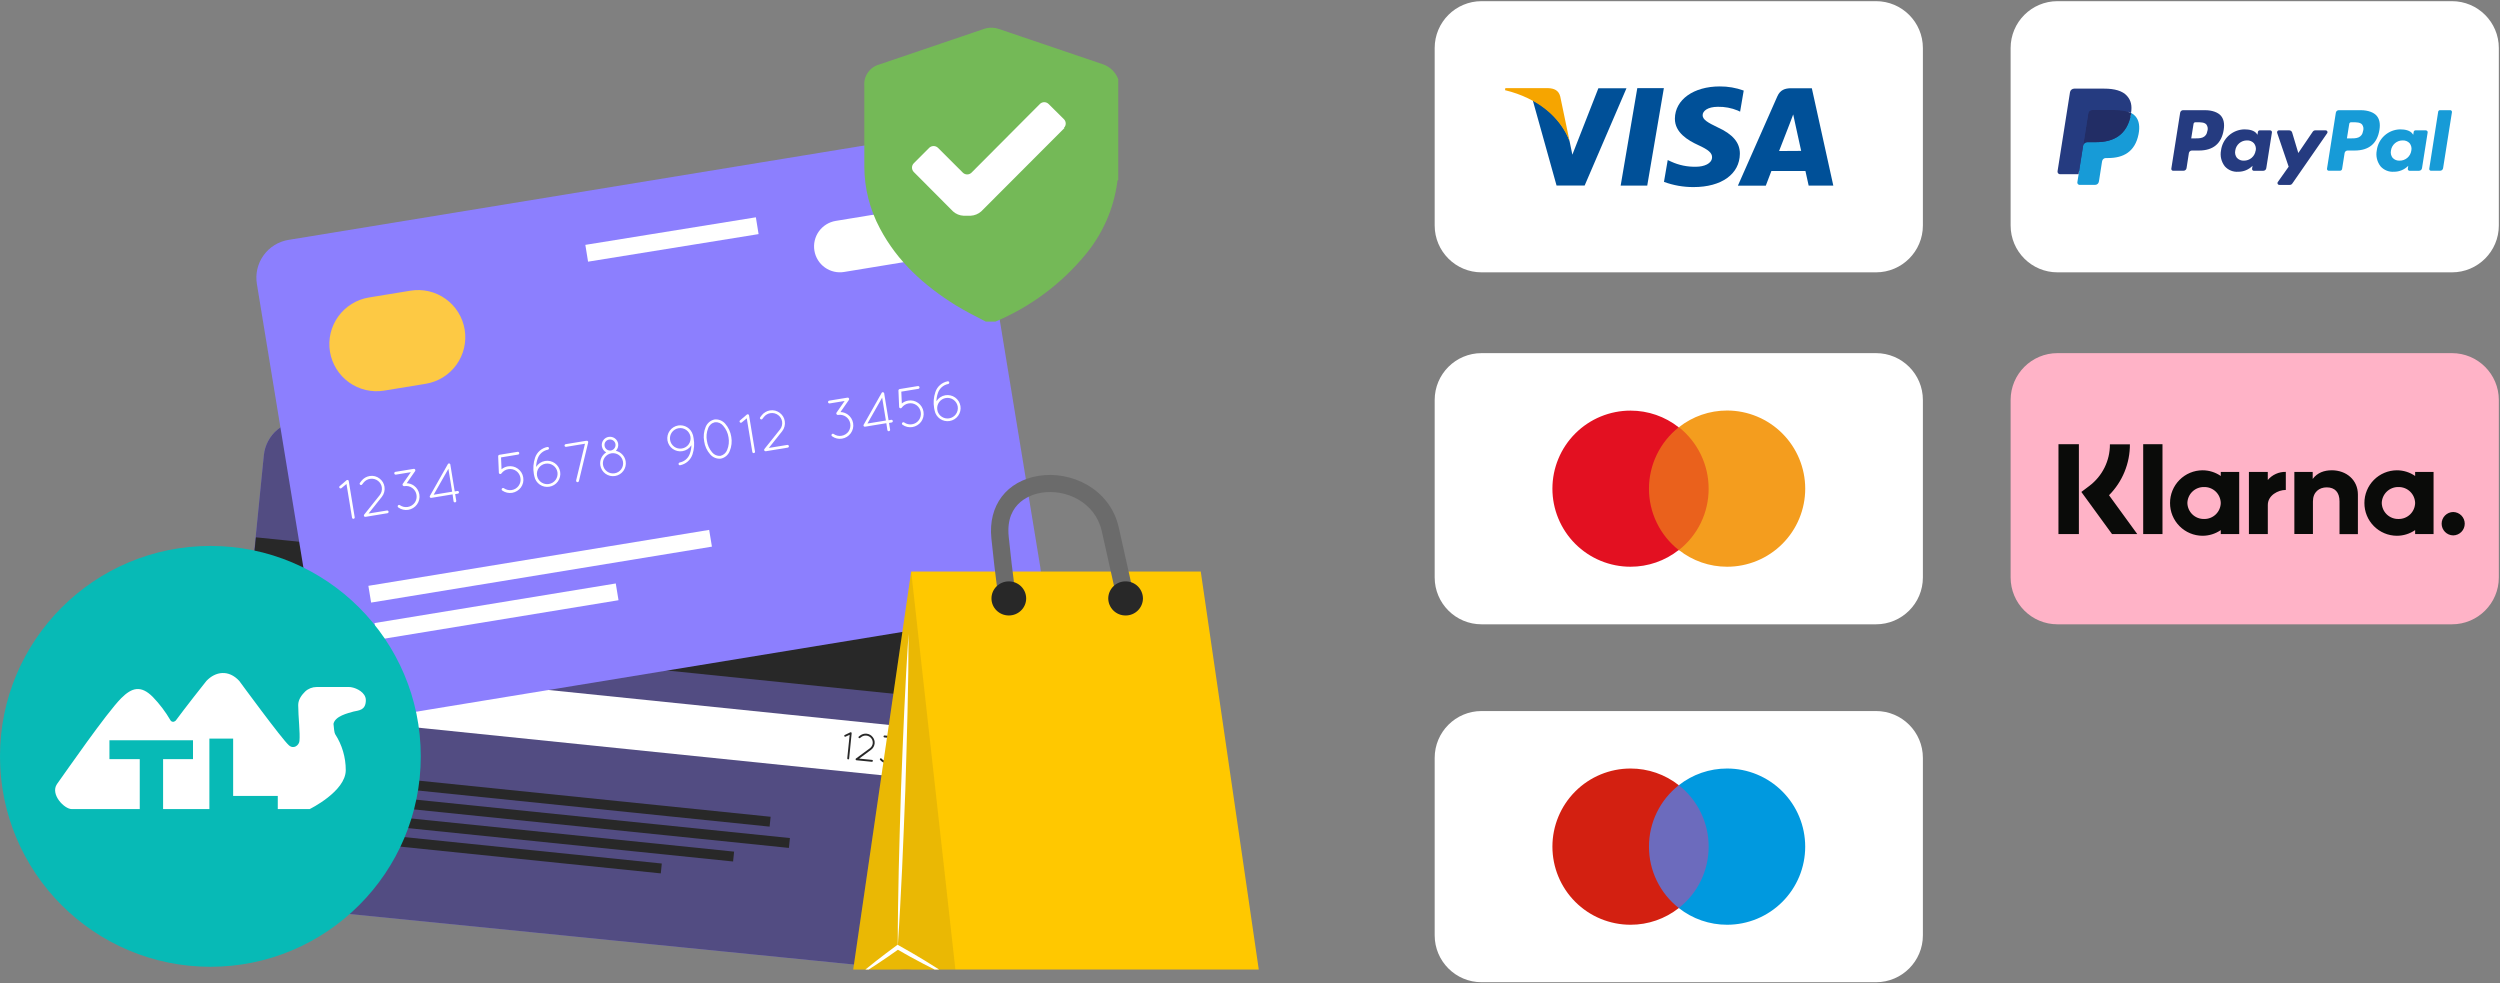 <svg width="361" height="142" viewBox="0 0 361 142" fill="none" xmlns="http://www.w3.org/2000/svg">
<rect x="0" y="0" width="361" height="142" fill="#808080" stroke="none"/>
<g clip-path="url(#clip0_3972_5121)">
<path d="M142.591 76.202L136.743 134.647C136.585 136.215 135.812 137.657 134.593 138.655C133.374 139.653 131.808 140.127 130.24 139.972L37.566 130.693C35.998 130.533 34.559 129.759 33.562 128.538C32.565 127.318 32.093 125.752 32.25 124.184L38.099 65.739C38.171 65.016 38.384 64.315 38.728 63.675C39.071 63.035 39.537 62.469 40.099 62.009C40.661 61.549 41.308 61.204 42.004 60.995C42.699 60.785 43.429 60.714 44.151 60.787L137.64 70.146C139.099 70.293 140.44 71.013 141.369 72.149C142.297 73.285 142.737 74.743 142.591 76.202Z" fill="#8C7FFE"/>
<path opacity="0.58" d="M142.591 76.202L136.743 134.647C136.585 136.215 135.812 137.657 134.593 138.655C133.374 139.653 131.808 140.127 130.24 139.972L37.566 130.693C35.998 130.533 34.559 129.759 33.562 128.538C32.565 127.318 32.093 125.752 32.25 124.184L38.099 65.739C38.171 65.016 38.384 64.315 38.728 63.675C39.071 63.035 39.537 62.469 40.099 62.009C40.661 61.549 41.308 61.204 42.004 60.995C42.699 60.785 43.429 60.714 44.151 60.787L137.64 70.146C139.099 70.293 140.44 71.013 141.369 72.149C142.297 73.285 142.737 74.743 142.591 76.202Z" fill="#282828"/>
<path d="M141.439 88.315L36.955 77.589L35.621 90.59L140.105 101.316L141.439 88.315Z" fill="#282828"/>
<path d="M132.764 105.132L42.068 95.822L41.32 103.117L132.015 112.428L132.764 105.132Z" fill="white"/>
<path d="M122.692 106.102L122.102 106.374C122.081 106.385 122.057 106.391 122.033 106.389C122.008 106.387 121.985 106.379 121.966 106.365C121.946 106.351 121.931 106.331 121.921 106.309C121.913 106.293 121.908 106.276 121.907 106.258C121.905 106.24 121.908 106.222 121.914 106.205C121.921 106.188 121.931 106.172 121.944 106.16C121.956 106.147 121.972 106.137 121.988 106.131L122.795 105.743C122.829 105.73 122.866 105.73 122.899 105.743C122.932 105.756 122.96 105.781 122.976 105.813C122.988 105.846 122.988 105.882 122.976 105.916L122.614 109.536C122.613 109.554 122.607 109.572 122.599 109.588C122.591 109.604 122.579 109.618 122.565 109.629C122.551 109.64 122.535 109.649 122.518 109.654C122.5 109.659 122.482 109.66 122.464 109.658C122.429 109.654 122.396 109.637 122.373 109.609C122.351 109.581 122.34 109.546 122.343 109.511L122.692 106.102Z" fill="#282828"/>
<path d="M123.599 109.529L125.608 108.052C125.723 107.967 125.819 107.859 125.89 107.735C125.961 107.61 126.006 107.473 126.021 107.331C126.047 107.08 125.976 106.829 125.825 106.627C125.741 106.513 125.634 106.417 125.51 106.347C125.387 106.277 125.25 106.234 125.109 106.221C124.856 106.194 124.602 106.261 124.395 106.41L124.186 106.565C124.172 106.577 124.156 106.585 124.138 106.59C124.121 106.596 124.103 106.597 124.085 106.595C124.067 106.593 124.05 106.587 124.034 106.578C124.019 106.569 124.005 106.556 123.994 106.542C123.983 106.528 123.974 106.512 123.97 106.494C123.965 106.477 123.963 106.458 123.966 106.44C123.968 106.423 123.974 106.405 123.984 106.39C123.993 106.374 124.006 106.361 124.02 106.35L124.23 106.188C124.493 105.999 124.815 105.913 125.137 105.944C125.316 105.961 125.489 106.016 125.645 106.105C125.8 106.194 125.935 106.316 126.04 106.462C126.237 106.716 126.33 107.036 126.298 107.356C126.28 107.536 126.225 107.711 126.136 107.868C126.047 108.026 125.926 108.163 125.781 108.272L124.062 109.542L125.926 109.728C125.962 109.732 125.996 109.751 126.019 109.78C126.041 109.809 126.052 109.846 126.047 109.883C126.043 109.918 126.026 109.951 125.998 109.974C125.971 109.996 125.936 110.007 125.9 110.004L123.702 109.785H123.679C123.66 109.783 123.641 109.778 123.624 109.769C123.607 109.76 123.593 109.748 123.581 109.733C123.557 109.703 123.546 109.665 123.549 109.627C123.553 109.589 123.57 109.554 123.599 109.529Z" fill="#282828"/>
<path d="M129.657 106.648L128.533 107.592C128.783 107.67 129.005 107.819 129.171 108.021C129.283 108.158 129.367 108.315 129.417 108.484C129.468 108.653 129.484 108.831 129.466 109.006C129.449 109.183 129.397 109.354 129.313 109.51C129.229 109.666 129.115 109.803 128.977 109.914C128.839 110.027 128.68 110.112 128.51 110.164C128.339 110.215 128.159 110.232 127.982 110.214C127.807 110.196 127.637 110.144 127.483 110.06C127.328 109.976 127.192 109.862 127.082 109.725C127.07 109.711 127.061 109.695 127.055 109.678C127.05 109.66 127.048 109.641 127.049 109.623C127.051 109.605 127.056 109.587 127.065 109.571C127.074 109.555 127.086 109.54 127.1 109.529C127.114 109.517 127.131 109.507 127.149 109.502C127.166 109.496 127.185 109.494 127.204 109.496C127.222 109.497 127.24 109.503 127.257 109.512C127.273 109.52 127.288 109.532 127.299 109.547C127.478 109.762 127.734 109.899 128.013 109.927C128.292 109.954 128.57 109.872 128.789 109.697C128.898 109.609 128.989 109.501 129.055 109.377C129.121 109.253 129.162 109.118 129.174 108.978C129.189 108.839 129.176 108.699 129.135 108.566C129.095 108.433 129.028 108.309 128.939 108.202C128.852 108.093 128.744 108.003 128.621 107.937C128.498 107.87 128.364 107.83 128.225 107.817C128.203 107.814 128.183 107.806 128.165 107.795C128.146 107.783 128.131 107.768 128.119 107.75C128.107 107.735 128.098 107.718 128.092 107.7C128.087 107.681 128.085 107.662 128.087 107.643C128.089 107.624 128.094 107.606 128.103 107.589C128.112 107.572 128.125 107.557 128.14 107.545L129.22 106.635L127.71 106.485C127.692 106.483 127.674 106.478 127.657 106.469C127.641 106.461 127.626 106.449 127.614 106.434C127.602 106.42 127.594 106.403 127.588 106.385C127.583 106.367 127.582 106.348 127.584 106.33C127.585 106.311 127.591 106.293 127.599 106.277C127.608 106.26 127.62 106.245 127.634 106.234C127.649 106.222 127.666 106.213 127.684 106.208C127.701 106.203 127.72 106.201 127.739 106.203L129.58 106.387C129.599 106.388 129.617 106.393 129.634 106.402C129.651 106.41 129.665 106.422 129.677 106.437C129.69 106.451 129.699 106.468 129.704 106.486C129.709 106.504 129.711 106.523 129.709 106.542C129.708 106.564 129.698 106.585 129.683 106.601C129.679 106.619 129.67 106.635 129.657 106.648Z" fill="#282828"/>
<path d="M111.277 117.941L40.543 110.68L40.397 112.105L111.131 119.366L111.277 117.941Z" fill="#282828"/>
<path d="M114.065 121.015L40.262 113.438L40.115 114.864L113.918 122.44L114.065 121.015Z" fill="#282828"/>
<path d="M106.005 122.976L39.975 116.197L39.828 117.622L105.859 124.401L106.005 122.976Z" fill="#282828"/>
<path d="M95.564 124.693L39.693 118.958L39.547 120.383L95.418 126.118L95.564 124.693Z" fill="#282828"/>
<path d="M140.724 23.993L150.228 81.954C150.483 83.509 150.11 85.101 149.192 86.382C148.274 87.662 146.885 88.526 145.331 88.784L53.422 103.865C51.866 104.118 50.273 103.743 48.994 102.821C47.714 101.9 46.853 100.508 46.599 98.952L37.092 40.993C36.975 40.277 37 39.544 37.165 38.836C37.331 38.129 37.635 37.461 38.058 36.871C38.482 36.281 39.018 35.78 39.635 35.397C40.252 35.014 40.939 34.757 41.656 34.64L134.363 19.444C135.81 19.204 137.293 19.548 138.485 20.401C139.678 21.254 140.483 22.546 140.724 23.993Z" fill="#8C7FFE"/>
<path d="M61.468 55.421L55.46 56.406C53.679 56.694 51.856 56.265 50.392 55.212C48.927 54.158 47.94 52.567 47.646 50.787C47.354 49.004 47.782 47.178 48.836 45.71C49.889 44.242 51.482 43.252 53.264 42.959L59.276 41.974C60.158 41.829 61.061 41.859 61.932 42.063C62.803 42.267 63.625 42.641 64.351 43.162C65.078 43.684 65.695 44.344 66.166 45.104C66.638 45.864 66.955 46.71 67.1 47.593C67.244 48.477 67.213 49.381 67.009 50.253C66.804 51.125 66.429 51.948 65.906 52.675C65.383 53.402 64.722 54.019 63.961 54.49C63.199 54.961 62.352 55.277 61.468 55.421Z" fill="#FDC944"/>
<path d="M130.678 37.828L121.888 39.271C121.404 39.351 120.909 39.335 120.432 39.223C119.954 39.111 119.503 38.907 119.105 38.621C118.706 38.335 118.368 37.973 118.11 37.556C117.851 37.139 117.678 36.675 117.599 36.191C117.519 35.707 117.535 35.212 117.647 34.734C117.759 34.256 117.963 33.804 118.25 33.406C118.536 33.007 118.898 32.669 119.315 32.41C119.732 32.151 120.196 31.977 120.68 31.898L129.471 30.453C130.448 30.293 131.449 30.528 132.254 31.106C133.058 31.684 133.6 32.558 133.76 33.535C133.84 34.02 133.824 34.515 133.712 34.993C133.6 35.471 133.396 35.922 133.109 36.321C132.823 36.719 132.461 37.058 132.044 37.316C131.627 37.575 131.163 37.749 130.678 37.828Z" fill="white"/>
<path d="M50.032 69.885L49.311 70.484C49.285 70.508 49.254 70.524 49.22 70.531C49.186 70.537 49.151 70.534 49.118 70.523C49.085 70.511 49.056 70.49 49.034 70.464C49.017 70.444 49.004 70.421 48.995 70.396C48.987 70.371 48.985 70.344 48.987 70.318C48.99 70.292 48.998 70.266 49.011 70.243C49.024 70.22 49.041 70.2 49.062 70.184L50.042 69.347C50.084 69.315 50.136 69.301 50.188 69.306C50.239 69.311 50.287 69.336 50.322 69.375C50.352 69.416 50.368 69.466 50.368 69.517L51.219 74.689C51.224 74.715 51.223 74.741 51.218 74.766C51.212 74.791 51.202 74.815 51.187 74.836C51.172 74.857 51.153 74.875 51.131 74.888C51.108 74.902 51.084 74.911 51.059 74.914C51.008 74.923 50.955 74.91 50.913 74.88C50.871 74.85 50.843 74.805 50.834 74.754L50.032 69.885Z" fill="white"/>
<path d="M52.579 74.32L54.825 71.509C54.954 71.347 55.048 71.161 55.101 70.962C55.154 70.762 55.165 70.554 55.133 70.35C55.072 69.991 54.879 69.667 54.593 69.442C54.433 69.315 54.248 69.223 54.05 69.172C53.853 69.121 53.646 69.112 53.445 69.145C53.084 69.198 52.755 69.382 52.522 69.662L52.289 69.957C52.274 69.979 52.255 69.997 52.233 70.011C52.211 70.025 52.185 70.034 52.159 70.038C52.133 70.041 52.107 70.04 52.082 70.032C52.056 70.025 52.033 70.013 52.013 69.996C51.991 69.981 51.973 69.962 51.959 69.939C51.946 69.917 51.937 69.892 51.933 69.865C51.93 69.84 51.932 69.813 51.939 69.788C51.947 69.763 51.959 69.739 51.976 69.719L52.206 69.417C52.502 69.055 52.919 68.813 53.38 68.737C53.636 68.692 53.898 68.704 54.148 68.77C54.399 68.836 54.633 68.955 54.833 69.119C55.199 69.403 55.444 69.815 55.518 70.273C55.561 70.53 55.55 70.794 55.484 71.047C55.419 71.3 55.301 71.537 55.138 71.742L53.217 74.154L55.886 73.715C55.938 73.708 55.991 73.722 56.033 73.754C56.075 73.786 56.103 73.833 56.111 73.885C56.118 73.936 56.106 73.988 56.076 74.03C56.046 74.072 56.001 74.101 55.95 74.11L52.806 74.627H52.773C52.746 74.633 52.718 74.633 52.692 74.627C52.665 74.621 52.64 74.61 52.617 74.594C52.58 74.56 52.556 74.514 52.549 74.464C52.542 74.414 52.552 74.363 52.579 74.32Z" fill="white"/>
<path d="M59.939 68.036L58.727 69.776C59.105 69.789 59.471 69.913 59.779 70.133C59.985 70.282 60.16 70.471 60.293 70.688C60.426 70.905 60.515 71.146 60.555 71.397C60.597 71.649 60.589 71.906 60.53 72.155C60.472 72.403 60.364 72.637 60.213 72.843C59.91 73.257 59.457 73.536 58.952 73.619C58.701 73.66 58.444 73.651 58.197 73.592C57.95 73.533 57.717 73.425 57.511 73.275C57.489 73.26 57.47 73.241 57.456 73.218C57.441 73.196 57.432 73.17 57.427 73.144C57.423 73.118 57.424 73.091 57.431 73.065C57.437 73.039 57.449 73.014 57.465 72.993C57.48 72.971 57.499 72.952 57.522 72.938C57.544 72.923 57.569 72.913 57.596 72.909C57.622 72.905 57.649 72.906 57.675 72.912C57.701 72.919 57.725 72.93 57.747 72.947C58.076 73.179 58.484 73.272 58.882 73.205C59.282 73.14 59.641 72.921 59.882 72.595C59.999 72.431 60.082 72.245 60.127 72.048C60.171 71.851 60.176 71.648 60.141 71.449C60.11 71.251 60.039 71.061 59.933 70.891C59.827 70.721 59.687 70.574 59.523 70.459C59.36 70.341 59.176 70.258 58.98 70.213C58.785 70.169 58.583 70.164 58.385 70.2C58.354 70.204 58.322 70.202 58.292 70.192C58.263 70.183 58.235 70.167 58.212 70.146C58.19 70.13 58.17 70.111 58.155 70.087C58.141 70.064 58.131 70.038 58.126 70.011C58.121 69.984 58.122 69.957 58.129 69.93C58.135 69.903 58.147 69.878 58.163 69.856L59.329 68.183L57.17 68.537C57.144 68.542 57.116 68.541 57.09 68.536C57.064 68.53 57.039 68.519 57.017 68.503C56.995 68.487 56.977 68.467 56.962 68.444C56.948 68.421 56.939 68.396 56.935 68.369C56.93 68.343 56.931 68.316 56.937 68.289C56.942 68.263 56.953 68.238 56.969 68.216C56.985 68.194 57.005 68.175 57.028 68.161C57.051 68.147 57.076 68.138 57.103 68.134L59.74 67.702C59.766 67.698 59.793 67.698 59.819 67.704C59.845 67.711 59.87 67.722 59.892 67.737C59.913 67.753 59.931 67.773 59.945 67.796C59.959 67.818 59.969 67.844 59.973 67.87C59.981 67.901 59.981 67.933 59.973 67.963C59.967 67.989 59.955 68.014 59.939 68.036Z" fill="white"/>
<path d="M65.354 71.387L62.298 71.889H62.275C62.231 71.898 62.186 71.89 62.148 71.868C62.126 71.856 62.107 71.839 62.092 71.82C62.077 71.8 62.066 71.777 62.059 71.753C62.053 71.729 62.051 71.704 62.054 71.68C62.058 71.655 62.066 71.631 62.078 71.609L64.677 67.012C64.702 66.968 64.743 66.937 64.792 66.924C64.84 66.911 64.891 66.917 64.935 66.942C64.968 66.964 64.995 66.993 65.015 67.027C65.015 67.045 65.028 67.05 65.028 67.058V67.084L65.662 70.963L66.042 70.898C66.094 70.889 66.148 70.901 66.192 70.932C66.235 70.962 66.265 71.009 66.274 71.061C66.278 71.087 66.276 71.114 66.27 71.139C66.263 71.165 66.252 71.188 66.236 71.209C66.22 71.23 66.2 71.248 66.177 71.261C66.155 71.274 66.13 71.283 66.104 71.286L65.726 71.348L65.884 72.316C65.888 72.341 65.887 72.368 65.881 72.394C65.874 72.419 65.863 72.443 65.847 72.464C65.832 72.486 65.812 72.503 65.79 72.517C65.767 72.53 65.742 72.539 65.716 72.543C65.665 72.551 65.612 72.539 65.57 72.508C65.528 72.478 65.499 72.432 65.491 72.38L65.354 71.387ZM65.292 71.002L64.749 67.694L62.621 71.439L65.292 71.002Z" fill="white"/>
<path d="M72.523 70.831C72.501 70.816 72.482 70.796 72.468 70.774C72.454 70.751 72.444 70.726 72.44 70.7C72.436 70.674 72.437 70.647 72.443 70.621C72.449 70.595 72.46 70.571 72.476 70.549C72.509 70.504 72.558 70.474 72.613 70.466C72.668 70.457 72.724 70.47 72.768 70.503C73.099 70.733 73.506 70.826 73.903 70.761C74.101 70.729 74.291 70.658 74.461 70.552C74.631 70.446 74.778 70.307 74.894 70.143C75.011 69.981 75.094 69.796 75.138 69.6C75.183 69.405 75.187 69.203 75.152 69.005C75.122 68.806 75.052 68.616 74.948 68.444C74.843 68.272 74.705 68.123 74.542 68.005C74.213 67.772 73.805 67.679 73.407 67.746C73.207 67.777 73.016 67.848 72.844 67.955C72.672 68.061 72.523 68.201 72.406 68.367C72.391 68.388 72.372 68.407 72.349 68.421C72.327 68.436 72.302 68.445 72.275 68.45C72.249 68.454 72.222 68.453 72.196 68.447C72.171 68.44 72.146 68.429 72.125 68.413C72.1 68.4 72.08 68.38 72.065 68.356C72.061 68.354 72.058 68.35 72.056 68.346C72.054 68.342 72.052 68.338 72.052 68.333C72.041 68.313 72.035 68.291 72.034 68.268C72.034 68.268 72.034 68.243 72.034 68.227L71.936 65.9C71.931 65.871 71.934 65.841 71.944 65.813C71.954 65.786 71.971 65.761 71.993 65.742C72.023 65.704 72.067 65.679 72.114 65.672L74.741 65.243C74.768 65.237 74.795 65.238 74.822 65.244C74.848 65.249 74.873 65.26 74.895 65.276C74.917 65.292 74.936 65.312 74.95 65.335C74.964 65.358 74.973 65.384 74.977 65.411C74.982 65.437 74.982 65.465 74.977 65.491C74.971 65.517 74.96 65.542 74.944 65.564C74.928 65.586 74.908 65.605 74.885 65.618C74.861 65.632 74.835 65.641 74.808 65.644L72.35 66.047L72.422 67.759C72.686 67.542 73.003 67.398 73.34 67.343C73.59 67.299 73.846 67.306 74.093 67.364C74.34 67.422 74.573 67.529 74.777 67.679C74.985 67.826 75.161 68.014 75.295 68.232C75.428 68.449 75.516 68.691 75.553 68.943C75.596 69.194 75.589 69.451 75.532 69.7C75.475 69.948 75.368 70.182 75.219 70.389C74.913 70.8 74.46 71.077 73.955 71.165C73.452 71.246 72.938 71.126 72.523 70.831Z" fill="white"/>
<path d="M77.264 66.096C77.395 65.703 77.628 65.352 77.94 65.079C78.252 64.806 78.631 64.622 79.038 64.544C79.089 64.534 79.142 64.545 79.185 64.573C79.229 64.602 79.259 64.646 79.27 64.697C79.279 64.75 79.267 64.803 79.238 64.848C79.209 64.892 79.164 64.924 79.113 64.938C78.774 65.002 78.458 65.156 78.198 65.383C77.939 65.61 77.745 65.903 77.636 66.231C77.499 66.615 77.424 67.019 77.417 67.428C77.558 67.199 77.746 67.004 77.969 66.854C78.192 66.705 78.445 66.605 78.709 66.562C78.954 66.52 79.205 66.528 79.447 66.584C79.689 66.639 79.917 66.742 80.119 66.886C80.322 67.031 80.493 67.213 80.625 67.424C80.756 67.634 80.845 67.868 80.886 68.113C80.927 68.359 80.919 68.609 80.862 68.852C80.805 69.094 80.701 69.322 80.556 69.524C80.41 69.725 80.227 69.896 80.015 70.026C79.803 70.157 79.568 70.244 79.322 70.283C78.839 70.364 78.343 70.253 77.94 69.974C77.537 69.696 77.259 69.271 77.163 68.791C77.13 68.67 77.104 68.547 77.086 68.424C76.95 67.645 77.012 66.845 77.264 66.096ZM77.551 68.698C77.557 68.734 77.569 68.768 77.585 68.801C77.589 68.82 77.589 68.839 77.585 68.858C77.692 69.202 77.919 69.497 78.225 69.687C78.532 69.877 78.897 69.95 79.252 69.892C79.446 69.862 79.633 69.794 79.8 69.692C79.968 69.589 80.114 69.455 80.229 69.296C80.344 69.137 80.428 68.957 80.473 68.766C80.519 68.575 80.527 68.377 80.496 68.183C80.43 67.792 80.211 67.443 79.887 67.213C79.564 66.983 79.163 66.891 78.772 66.957C78.383 67.023 78.037 67.24 77.807 67.56C77.578 67.88 77.484 68.278 77.546 68.667L77.551 68.698Z" fill="white"/>
<path d="M83.195 69.37L84.472 64.076L81.747 64.524C81.696 64.532 81.644 64.52 81.602 64.49C81.56 64.46 81.531 64.414 81.522 64.363C81.514 64.312 81.526 64.26 81.556 64.218C81.586 64.176 81.631 64.147 81.682 64.138L84.666 63.647C84.706 63.636 84.748 63.636 84.788 63.647C84.842 63.664 84.887 63.701 84.914 63.751C84.925 63.77 84.934 63.791 84.94 63.813C84.947 63.849 84.941 63.888 84.925 63.921L83.593 69.474C83.583 69.511 83.563 69.544 83.535 69.571C83.508 69.597 83.473 69.616 83.435 69.623C83.407 69.631 83.378 69.631 83.35 69.623C83.297 69.608 83.252 69.574 83.223 69.527C83.195 69.48 83.184 69.424 83.195 69.37Z" fill="white"/>
<path d="M87.891 63.086C88.201 63.035 88.52 63.109 88.776 63.291C89.033 63.474 89.207 63.75 89.261 64.061C89.291 64.247 89.277 64.437 89.22 64.617C89.163 64.797 89.064 64.96 88.933 65.095C89.291 65.179 89.617 65.366 89.868 65.635C90.12 65.903 90.287 66.24 90.347 66.603C90.387 66.843 90.379 67.089 90.323 67.327C90.268 67.564 90.166 67.788 90.024 67.986C89.882 68.184 89.702 68.352 89.495 68.481C89.287 68.609 89.057 68.695 88.816 68.734C88.576 68.773 88.33 68.765 88.093 68.71C87.856 68.654 87.632 68.552 87.434 68.41C87.236 68.268 87.068 68.088 86.94 67.881C86.811 67.674 86.725 67.443 86.686 67.203C86.628 66.841 86.677 66.469 86.828 66.135C86.98 65.8 87.226 65.518 87.537 65.323C87.372 65.235 87.23 65.111 87.122 64.959C87.014 64.807 86.942 64.633 86.913 64.449C86.887 64.295 86.892 64.138 86.927 63.986C86.962 63.834 87.027 63.69 87.118 63.563C87.209 63.436 87.324 63.329 87.456 63.247C87.589 63.165 87.737 63.11 87.891 63.086ZM88.752 68.343C88.942 68.313 89.124 68.246 89.288 68.145C89.452 68.044 89.594 67.911 89.706 67.755C89.818 67.599 89.898 67.421 89.942 67.234C89.985 67.046 89.991 66.852 89.959 66.662C89.928 66.473 89.86 66.291 89.758 66.128C89.657 65.965 89.525 65.823 89.369 65.711C89.213 65.599 89.036 65.519 88.849 65.476C88.662 65.432 88.468 65.426 88.279 65.457C87.897 65.521 87.556 65.734 87.33 66.048C87.105 66.362 87.012 66.753 87.074 67.136C87.105 67.325 87.172 67.507 87.273 67.671C87.375 67.834 87.507 67.976 87.663 68.088C87.82 68.201 87.996 68.281 88.183 68.325C88.371 68.368 88.565 68.375 88.754 68.343H88.752ZM88.214 65.054C88.423 65.015 88.609 64.897 88.732 64.723C88.855 64.55 88.906 64.336 88.873 64.125C88.856 64.022 88.819 63.923 88.763 63.835C88.707 63.746 88.635 63.669 88.55 63.609C88.464 63.548 88.368 63.505 88.266 63.482C88.164 63.459 88.058 63.456 87.955 63.474C87.852 63.488 87.752 63.524 87.662 63.578C87.573 63.632 87.495 63.704 87.434 63.789C87.373 63.874 87.329 63.971 87.307 64.073C87.284 64.175 87.282 64.281 87.301 64.384C87.335 64.593 87.45 64.781 87.62 64.906C87.791 65.031 88.004 65.084 88.214 65.054Z" fill="white"/>
<path d="M97.92 61.441C98.377 61.363 98.847 61.456 99.239 61.704C99.631 61.951 99.918 62.335 100.045 62.781C100.045 62.796 100.045 62.804 100.066 62.82C100.099 62.97 100.136 63.13 100.161 63.301C100.3 64.079 100.241 64.879 99.991 65.628C99.857 66.019 99.623 66.369 99.311 66.641C99 66.913 98.623 67.099 98.217 67.18C98.192 67.185 98.166 67.185 98.14 67.18C98.115 67.176 98.091 67.166 98.069 67.152C98.048 67.138 98.029 67.119 98.014 67.098C98 67.076 97.99 67.052 97.984 67.027C97.975 66.974 97.987 66.919 98.016 66.874C98.046 66.829 98.092 66.796 98.145 66.784C98.483 66.719 98.799 66.565 99.058 66.338C99.318 66.111 99.512 65.818 99.621 65.491C99.761 65.108 99.834 64.704 99.838 64.296C99.696 64.522 99.507 64.715 99.284 64.862C99.061 65.008 98.809 65.106 98.546 65.147C98.301 65.188 98.052 65.18 97.81 65.124C97.569 65.068 97.342 64.965 97.14 64.821C96.939 64.677 96.768 64.494 96.638 64.284C96.507 64.074 96.419 63.84 96.379 63.595C96.301 63.106 96.419 62.605 96.707 62.202C96.996 61.799 97.431 61.526 97.92 61.441ZM99.701 63.052C99.669 62.859 99.598 62.675 99.494 62.509C99.39 62.344 99.255 62.2 99.095 62.087C98.936 61.974 98.756 61.893 98.565 61.85C98.374 61.807 98.177 61.801 97.984 61.834C97.597 61.898 97.25 62.113 97.02 62.432C96.79 62.751 96.696 63.148 96.759 63.536C96.79 63.729 96.858 63.914 96.961 64.08C97.064 64.246 97.198 64.391 97.357 64.505C97.515 64.619 97.695 64.7 97.885 64.744C98.076 64.788 98.273 64.794 98.465 64.762C98.659 64.732 98.846 64.664 99.013 64.562C99.181 64.46 99.326 64.325 99.442 64.166C99.556 64.007 99.639 63.827 99.683 63.635C99.728 63.444 99.734 63.246 99.701 63.052Z" fill="white"/>
<path d="M101.681 63.719C101.551 63.023 101.626 62.304 101.898 61.651C102.006 61.381 102.179 61.141 102.401 60.953C102.622 60.765 102.887 60.635 103.17 60.572C103.46 60.541 103.752 60.58 104.023 60.688C104.293 60.795 104.533 60.967 104.722 61.188C105.185 61.721 105.488 62.375 105.596 63.073C105.722 63.77 105.643 64.489 105.368 65.142C105.262 65.413 105.091 65.654 104.87 65.844C104.648 66.033 104.383 66.165 104.099 66.228C103.809 66.259 103.516 66.219 103.245 66.11C102.975 66.002 102.735 65.828 102.547 65.605C102.08 65.075 101.779 64.419 101.681 63.719ZM102.077 63.655C102.165 64.274 102.43 64.855 102.84 65.328C102.982 65.503 103.165 65.64 103.373 65.727C103.581 65.814 103.807 65.848 104.031 65.827C104.25 65.774 104.452 65.668 104.621 65.52C104.79 65.371 104.92 65.184 105.001 64.974C105.241 64.395 105.309 63.759 105.198 63.143C105.106 62.523 104.836 61.942 104.422 61.472C104.281 61.296 104.098 61.158 103.89 61.071C103.681 60.983 103.455 60.95 103.23 60.973C103.01 61.022 102.805 61.126 102.636 61.275C102.466 61.425 102.337 61.614 102.261 61.827C102.023 62.409 101.96 63.048 102.079 63.665L102.077 63.655Z" fill="white"/>
<path d="M107.833 60.402L107.114 60.999C107.088 61.023 107.056 61.04 107.021 61.048C106.987 61.053 106.953 61.05 106.92 61.037C106.888 61.025 106.86 61.005 106.838 60.978C106.82 60.959 106.807 60.936 106.798 60.911C106.79 60.886 106.787 60.86 106.79 60.834C106.793 60.807 106.801 60.782 106.814 60.759C106.827 60.737 106.845 60.717 106.866 60.702L107.846 59.861C107.888 59.831 107.939 59.817 107.99 59.822C108.041 59.827 108.089 59.851 108.123 59.89C108.153 59.931 108.17 59.981 108.172 60.032L109.023 65.204C109.027 65.229 109.026 65.255 109.021 65.281C109.015 65.306 109.004 65.33 108.989 65.351C108.973 65.372 108.954 65.389 108.932 65.403C108.91 65.416 108.885 65.425 108.86 65.429C108.808 65.436 108.757 65.423 108.715 65.392C108.673 65.362 108.644 65.317 108.635 65.266L107.833 60.402Z" fill="white"/>
<path d="M110.383 64.837L112.627 62.023C112.756 61.862 112.85 61.676 112.903 61.476C112.956 61.277 112.966 61.069 112.935 60.865C112.875 60.506 112.683 60.184 112.397 59.959C112.237 59.831 112.052 59.738 111.854 59.687C111.655 59.635 111.449 59.626 111.246 59.66C110.883 59.716 110.554 59.906 110.323 60.192L110.091 60.487C110.076 60.508 110.057 60.527 110.035 60.54C110.012 60.554 109.988 60.563 109.962 60.566C109.936 60.569 109.91 60.567 109.885 60.56C109.86 60.553 109.836 60.54 109.817 60.523C109.795 60.509 109.777 60.49 109.763 60.468C109.749 60.445 109.74 60.421 109.736 60.395C109.733 60.369 109.734 60.343 109.742 60.318C109.749 60.292 109.761 60.269 109.778 60.249L110.011 59.944C110.305 59.582 110.722 59.34 111.182 59.264C111.437 59.22 111.699 59.231 111.95 59.297C112.201 59.363 112.434 59.482 112.635 59.647C113.003 59.93 113.248 60.343 113.32 60.803C113.363 61.06 113.351 61.324 113.286 61.577C113.221 61.83 113.104 62.066 112.942 62.271L111.019 64.682L113.687 64.245C113.74 64.237 113.793 64.251 113.835 64.282C113.878 64.313 113.906 64.36 113.915 64.413C113.922 64.464 113.909 64.516 113.879 64.558C113.849 64.6 113.803 64.629 113.752 64.638L110.608 65.155H110.577C110.55 65.162 110.522 65.162 110.495 65.156C110.468 65.15 110.443 65.138 110.422 65.121C110.38 65.088 110.353 65.04 110.346 64.987C110.339 64.934 110.352 64.88 110.383 64.837Z" fill="white"/>
<path d="M122.576 57.759L121.363 59.499C121.742 59.511 122.108 59.635 122.416 59.856C122.622 60.005 122.796 60.193 122.929 60.41C123.062 60.626 123.151 60.867 123.191 61.118C123.233 61.37 123.225 61.628 123.166 61.877C123.107 62.126 122.998 62.36 122.847 62.566C122.546 62.982 122.092 63.261 121.586 63.342C121.335 63.384 121.079 63.375 120.832 63.316C120.585 63.257 120.353 63.149 120.148 62.998C120.126 62.983 120.107 62.964 120.093 62.941C120.078 62.919 120.069 62.894 120.064 62.867C120.06 62.841 120.061 62.814 120.067 62.788C120.074 62.762 120.086 62.737 120.102 62.716C120.117 62.694 120.136 62.675 120.158 62.661C120.181 62.646 120.206 62.636 120.232 62.632C120.259 62.628 120.286 62.629 120.312 62.635C120.338 62.642 120.362 62.653 120.383 62.67C120.713 62.903 121.121 62.996 121.519 62.928C121.919 62.864 122.278 62.644 122.519 62.318C122.635 62.153 122.718 61.967 122.762 61.771C122.807 61.574 122.812 61.371 122.778 61.172C122.746 60.974 122.675 60.784 122.569 60.613C122.463 60.443 122.324 60.295 122.16 60.179C121.997 60.062 121.813 59.978 121.617 59.934C121.422 59.889 121.219 59.885 121.022 59.921C120.991 59.925 120.959 59.922 120.929 59.913C120.899 59.903 120.871 59.886 120.849 59.864C120.826 59.848 120.807 59.828 120.792 59.805C120.777 59.782 120.767 59.756 120.763 59.729C120.758 59.702 120.759 59.675 120.765 59.648C120.772 59.621 120.783 59.596 120.8 59.574L121.966 57.901L119.804 58.255C119.778 58.26 119.751 58.259 119.725 58.253C119.699 58.247 119.675 58.236 119.653 58.22C119.631 58.204 119.613 58.184 119.599 58.162C119.585 58.139 119.576 58.114 119.572 58.087C119.567 58.061 119.567 58.033 119.573 58.007C119.579 57.981 119.59 57.956 119.606 57.934C119.622 57.912 119.642 57.894 119.665 57.879C119.687 57.865 119.713 57.856 119.74 57.852L122.374 57.42C122.401 57.415 122.428 57.415 122.455 57.421C122.481 57.426 122.506 57.438 122.528 57.453C122.55 57.469 122.569 57.489 122.583 57.512C122.597 57.535 122.606 57.561 122.61 57.588C122.619 57.618 122.619 57.651 122.61 57.681C122.605 57.709 122.594 57.736 122.576 57.759Z" fill="white"/>
<path d="M127.988 61.11L124.932 61.612H124.909C124.887 61.617 124.865 61.618 124.842 61.615C124.82 61.611 124.799 61.603 124.78 61.591C124.758 61.579 124.739 61.562 124.724 61.543C124.709 61.523 124.698 61.5 124.692 61.476C124.685 61.452 124.684 61.427 124.688 61.402C124.691 61.378 124.7 61.354 124.713 61.333L127.311 56.732C127.323 56.709 127.34 56.688 127.361 56.672C127.382 56.655 127.406 56.643 127.431 56.637C127.457 56.63 127.484 56.629 127.51 56.633C127.536 56.638 127.561 56.648 127.583 56.662C127.615 56.684 127.643 56.713 127.663 56.748C127.666 56.758 127.67 56.769 127.676 56.779V56.804L128.309 60.684L128.689 60.621C128.741 60.612 128.795 60.624 128.838 60.654C128.882 60.684 128.912 60.73 128.922 60.782C128.929 60.835 128.915 60.888 128.883 60.931C128.851 60.974 128.804 61.002 128.751 61.009L128.374 61.072L128.531 62.039C128.539 62.091 128.525 62.145 128.493 62.188C128.461 62.23 128.413 62.258 128.361 62.266C128.309 62.273 128.258 62.26 128.216 62.23C128.174 62.199 128.145 62.154 128.136 62.103L127.988 61.11ZM127.924 60.722L127.383 57.417L125.256 61.159L127.924 60.722Z" fill="white"/>
<path d="M130.327 61.338C130.304 61.323 130.285 61.304 130.27 61.281C130.256 61.259 130.246 61.233 130.241 61.207C130.237 61.181 130.238 61.153 130.245 61.127C130.252 61.101 130.264 61.077 130.28 61.056C130.296 61.033 130.315 61.014 130.339 60.999C130.362 60.984 130.388 60.974 130.415 60.97C130.442 60.965 130.469 60.966 130.496 60.972C130.523 60.979 130.548 60.99 130.57 61.007C130.733 61.122 130.917 61.205 131.112 61.249C131.306 61.293 131.508 61.299 131.705 61.265C131.903 61.233 132.093 61.162 132.263 61.056C132.433 60.95 132.581 60.811 132.698 60.647C132.813 60.484 132.896 60.299 132.94 60.104C132.985 59.909 132.99 59.707 132.956 59.509C132.891 59.108 132.671 58.749 132.343 58.509C132.014 58.275 131.606 58.182 131.208 58.25C131.009 58.282 130.817 58.353 130.646 58.46C130.474 58.566 130.325 58.706 130.208 58.871C130.193 58.892 130.173 58.911 130.151 58.925C130.128 58.94 130.103 58.949 130.077 58.953C130.05 58.958 130.023 58.957 129.998 58.951C129.972 58.944 129.947 58.933 129.926 58.917C129.901 58.905 129.88 58.885 129.866 58.86C129.859 58.854 129.855 58.846 129.854 58.837C129.844 58.818 129.838 58.797 129.835 58.775C129.837 58.761 129.837 58.747 129.835 58.734L129.735 56.406C129.73 56.377 129.733 56.347 129.743 56.32C129.753 56.292 129.769 56.268 129.792 56.248C129.822 56.21 129.865 56.185 129.913 56.178L132.542 55.747C132.569 55.742 132.596 55.743 132.622 55.749C132.648 55.755 132.672 55.766 132.694 55.782C132.716 55.798 132.734 55.818 132.748 55.84C132.762 55.863 132.771 55.888 132.775 55.915C132.781 55.941 132.781 55.969 132.775 55.995C132.769 56.022 132.759 56.047 132.743 56.069C132.727 56.091 132.707 56.11 132.683 56.124C132.66 56.138 132.634 56.147 132.607 56.15L130.148 56.553L130.223 58.263C130.486 58.045 130.802 57.902 131.139 57.849C131.388 57.804 131.644 57.811 131.892 57.868C132.139 57.925 132.372 58.032 132.576 58.183C132.783 58.331 132.959 58.519 133.092 58.736C133.225 58.953 133.314 59.195 133.352 59.447C133.394 59.699 133.386 59.956 133.328 60.204C133.271 60.452 133.164 60.686 133.016 60.893C132.711 61.305 132.259 61.583 131.754 61.669C131.253 61.75 130.741 61.631 130.327 61.338Z" fill="white"/>
<path d="M135.068 56.611C135.199 56.217 135.432 55.866 135.744 55.593C136.056 55.321 136.435 55.136 136.842 55.059C136.892 55.049 136.945 55.059 136.988 55.088C137.031 55.117 137.061 55.161 137.072 55.211C137.081 55.264 137.07 55.318 137.041 55.363C137.011 55.408 136.966 55.44 136.914 55.452C136.575 55.517 136.26 55.671 136 55.898C135.741 56.125 135.546 56.418 135.438 56.745C135.3 57.129 135.226 57.532 135.218 57.94C135.359 57.712 135.548 57.516 135.771 57.367C135.994 57.217 136.246 57.117 136.511 57.073C136.755 57.032 137.006 57.04 137.248 57.096C137.49 57.151 137.718 57.254 137.92 57.398C138.123 57.542 138.294 57.725 138.426 57.935C138.558 58.146 138.646 58.38 138.688 58.625C138.728 58.87 138.72 59.121 138.663 59.363C138.606 59.605 138.502 59.834 138.357 60.035C138.211 60.237 138.028 60.408 137.816 60.538C137.604 60.669 137.369 60.756 137.123 60.795C136.64 60.874 136.145 60.762 135.742 60.483C135.339 60.205 135.061 59.78 134.964 59.3C134.932 59.179 134.907 59.057 134.889 58.933C134.753 58.156 134.814 57.357 135.068 56.611ZM135.352 59.215C135.359 59.249 135.37 59.283 135.386 59.316C135.391 59.335 135.391 59.355 135.386 59.375C135.493 59.719 135.72 60.014 136.027 60.204C136.333 60.394 136.698 60.467 137.054 60.409C137.247 60.379 137.433 60.31 137.601 60.207C137.768 60.104 137.913 59.97 138.029 59.811C138.144 59.652 138.227 59.471 138.272 59.281C138.318 59.09 138.326 58.891 138.295 58.697C138.262 58.504 138.191 58.319 138.086 58.152C137.982 57.986 137.846 57.842 137.686 57.728C137.526 57.615 137.345 57.534 137.153 57.49C136.962 57.447 136.764 57.441 136.57 57.474C136.182 57.539 135.836 57.756 135.606 58.075C135.377 58.395 135.283 58.792 135.345 59.181L135.352 59.215Z" fill="white"/>
<path d="M102.404 76.515L53.193 84.593L53.59 87.013L102.801 78.935L102.404 76.515Z" fill="white"/>
<path d="M88.917 84.252L54.078 89.971L54.475 92.39L89.314 86.671L88.917 84.252Z" fill="white"/>
<path d="M109.147 31.378L84.523 35.358L84.916 37.785L109.539 33.805L109.147 31.378Z" fill="white"/>
<path d="M142.358 46.442C140.9 45.687 139.388 44.932 137.981 44.066C133.444 41.236 129.602 37.779 127.076 33.01C125.599 30.26 124.82 27.189 124.808 24.068V12.407C124.747 11.713 124.935 11.02 125.338 10.452C125.741 9.882 126.333 9.474 127.008 9.299L142.072 4.181C142.77 3.94 143.529 3.94 144.228 4.181C149.269 5.905 154.311 7.616 159.353 9.314C159.838 9.496 160.279 9.78 160.646 10.147C161.011 10.514 161.294 10.955 161.476 11.44V25.992C161.307 26.059 161.346 26.209 161.331 26.338C160.803 30.194 159.199 33.822 156.703 36.806C153.22 41.017 148.77 44.323 143.734 46.442H142.358Z" fill="#74B957"/>
<path d="M153.702 18.492L141.69 30.525C141.268 30.9 140.732 31.12 140.169 31.151H139.135C138.571 31.124 138.034 30.903 137.615 30.525L131.95 24.836C131.785 24.666 131.692 24.439 131.691 24.202C131.693 23.968 131.785 23.743 131.95 23.576L134.176 21.347C134.346 21.182 134.573 21.089 134.81 21.089C135.047 21.088 135.275 21.181 135.446 21.347L139.034 24.929C139.116 25.011 139.214 25.076 139.321 25.12C139.428 25.166 139.544 25.189 139.66 25.188C139.776 25.189 139.892 25.166 139.999 25.12C140.107 25.076 140.205 25.011 140.288 24.929L150.16 15.014C150.242 14.932 150.339 14.867 150.447 14.823C150.555 14.778 150.671 14.755 150.788 14.755C150.904 14.756 151.019 14.778 151.127 14.823C151.234 14.866 151.332 14.931 151.414 15.014L153.632 17.212C153.714 17.294 153.779 17.392 153.823 17.499C153.867 17.607 153.89 17.722 153.89 17.838C153.89 17.954 153.867 18.069 153.823 18.177C153.779 18.284 153.714 18.381 153.632 18.464L153.702 18.492Z" fill="white"/>
<path d="M30.379 139.604C47.157 139.604 60.759 126 60.759 109.218C60.759 92.437 47.157 78.832 30.379 78.832C13.601 78.832 0 92.437 0 109.218C0 126 13.601 139.604 30.379 139.604Z" fill="#07BAB6"/>
<path d="M50.867 99.265C50.712 99.225 50.553 99.205 50.394 99.205H45.722C45.108 99.205 44.517 99.436 44.067 99.854C43.594 100.328 43.061 100.979 43.061 101.807C43.061 103.464 43.356 105.831 43.239 107.013C43.18 107.605 42.41 108.256 41.701 107.605C40.695 106.718 34.544 98.318 34.544 98.318C33.006 96.661 31.113 96.955 29.813 98.318C29.694 98.435 26.501 102.518 25.376 104.054C25.325 104.103 25.265 104.144 25.201 104.173C25.127 104.211 25.046 104.231 24.963 104.233C24.908 104.2 24.847 104.18 24.784 104.173C24.708 104.135 24.646 104.074 24.608 103.997C23.898 102.779 23.044 101.65 22.064 100.635C20.35 98.918 19.05 99.275 17.511 100.811C15.381 102.942 9.408 111.579 8.224 113.224C7.221 114.703 9.29 116.832 10.355 116.832H20.18V109.617H15.802V106.894H27.869V109.617H23.551V116.832H30.235V106.658H33.666V114.934H40.111V116.827H44.724C44.724 116.827 49.928 114.284 49.928 111.207C49.929 109.36 49.396 107.552 48.392 106.001C48.273 105.826 48.214 105.114 48.155 104.522C48.392 103.4 50.223 102.986 51.053 102.748C51.828 102.572 52.827 102.572 52.827 101.093C52.816 99.973 51.459 99.381 50.867 99.265Z" fill="white"/>
<path d="M122.971 141.604H182L173.39 82.531H131.575L122.971 141.604Z" fill="#FFC800"/>
<path opacity="0.1" d="M131.578 82.531L138.138 141.604H122.969L131.578 82.531Z" fill="#282828"/>
<path d="M161.306 86.669C161.306 86.62 160.228 81.668 159.09 76.671C158.136 72.5 153.92 70.581 150.401 71.145C149.157 71.342 145.137 72.384 145.656 77.486C146.254 83.351 146.719 86.188 146.722 86.214L144.239 86.61C144.221 86.493 143.761 83.685 143.154 77.732C142.67 72.986 145.356 69.456 150 68.706C154.643 67.957 160.264 70.537 161.542 76.131C162.687 81.143 163.755 86.108 163.768 86.157L161.306 86.669Z" fill="#6B6B6B"/>
<path d="M137.339 141.152C135.984 140.544 134.671 139.859 133.357 139.184C132.044 138.509 130.756 137.782 129.479 137.045L129.818 137.027C128.807 137.746 127.796 138.465 126.754 139.143C125.712 139.82 124.686 140.511 123.607 141.144C124.543 140.324 125.508 139.549 126.485 138.783C127.462 138.018 128.45 137.273 129.451 136.538L129.611 136.419L129.787 136.52C131.078 137.239 132.354 137.982 133.616 138.749C134.867 139.528 136.124 140.304 137.339 141.152Z" fill="white"/>
<path d="M129.631 136.781C129.631 133.006 129.701 129.233 129.781 125.46C129.861 121.687 129.995 117.916 130.099 114.146C130.254 110.375 130.383 106.602 130.564 102.834L130.846 97.181C130.965 95.296 131.061 93.411 131.195 91.528C131.195 93.416 131.167 95.304 131.154 97.192L131.045 102.85C130.965 106.623 130.833 110.394 130.727 114.167C130.569 117.937 130.445 121.707 130.262 125.478C130.078 129.248 129.889 133.016 129.631 136.781Z" fill="white"/>
<path d="M160.031 86.413C160.037 87.072 160.305 87.701 160.774 88.162C161.244 88.624 161.878 88.88 162.537 88.875C163.195 88.88 163.829 88.624 164.299 88.162C164.768 87.701 165.036 87.072 165.042 86.413C165.036 85.754 164.768 85.125 164.299 84.663C163.829 84.202 163.195 83.945 162.537 83.951C161.878 83.945 161.244 84.202 160.774 84.663C160.305 85.125 160.037 85.754 160.031 86.413Z" fill="#282828"/>
<path d="M145.673 88.875C147.057 88.875 148.179 87.773 148.179 86.413C148.179 85.053 147.057 83.951 145.673 83.951C144.29 83.951 143.168 85.053 143.168 86.413C143.168 87.773 144.29 88.875 145.673 88.875Z" fill="#282828"/>
</g>
<g clip-path="url(#clip1_3972_5121)">
<path d="M354.062 50.993H297.102C293.364 50.993 290.334 54.022 290.334 57.76V83.383C290.334 87.12 293.364 90.15 297.102 90.15H354.062C357.8 90.15 360.831 87.12 360.831 83.383V57.76C360.831 54.022 357.8 50.993 354.062 50.993Z" fill="#FFB3C7"/>
<path d="M354.241 73.934C353.797 73.94 353.372 74.12 353.06 74.436C352.748 74.752 352.572 75.179 352.572 75.623C352.572 76.067 352.747 76.493 353.059 76.808C353.37 77.124 353.794 77.305 354.238 77.311C354.683 77.307 355.108 77.127 355.421 76.811C355.734 76.495 355.909 76.068 355.909 75.623C355.909 75.179 355.734 74.752 355.422 74.436C355.11 74.12 354.685 73.94 354.241 73.934ZM348.746 72.634C348.731 72.009 348.469 71.415 348.017 70.983C347.565 70.551 346.96 70.315 346.334 70.328C345.71 70.316 345.106 70.552 344.654 70.984C344.203 71.417 343.941 72.01 343.926 72.634C343.941 73.26 344.204 73.853 344.655 74.286C345.107 74.718 345.712 74.953 346.338 74.941C346.963 74.953 347.566 74.717 348.018 74.284C348.469 73.852 348.731 73.259 348.746 72.634ZM348.746 68.15H351.407V77.115H348.746V76.545C347.97 77.079 347.05 77.365 346.108 77.365C345.49 77.363 344.878 77.238 344.308 76.999C343.738 76.76 343.22 76.411 342.785 75.972C342.35 75.533 342.005 75.013 341.771 74.441C341.537 73.869 341.418 73.256 341.42 72.638C341.418 72.02 341.537 71.407 341.771 70.835C342.005 70.263 342.35 69.742 342.785 69.303C343.22 68.864 343.738 68.515 344.308 68.276C344.878 68.037 345.49 67.913 346.108 67.91C347.05 67.91 347.97 68.196 348.746 68.731V68.15ZM327.468 69.318V68.15H324.743V77.115H327.472V72.921C327.472 71.507 328.988 70.75 330.042 70.75H330.072V68.14C329.577 68.128 329.086 68.227 328.635 68.431C328.183 68.634 327.784 68.936 327.465 69.315L327.468 69.318ZM320.679 72.634C320.664 72.009 320.402 71.415 319.95 70.983C319.498 70.551 318.893 70.315 318.268 70.328C317.643 70.315 317.038 70.551 316.586 70.983C316.134 71.415 315.872 72.009 315.857 72.634C315.872 73.26 316.134 73.854 316.587 74.287C317.04 74.719 317.645 74.954 318.271 74.941C318.896 74.953 319.5 74.717 319.952 74.284C320.403 73.852 320.664 73.259 320.679 72.634ZM320.679 68.15H323.341V77.115H320.679V76.545C319.904 77.08 318.984 77.366 318.042 77.365C317.424 77.363 316.812 77.238 316.242 76.999C315.671 76.76 315.154 76.411 314.719 75.972C314.283 75.533 313.939 75.013 313.704 74.441C313.47 73.869 313.351 73.256 313.354 72.638C313.351 72.02 313.47 71.407 313.704 70.835C313.939 70.263 314.283 69.742 314.719 69.303C315.154 68.864 315.671 68.515 316.242 68.276C316.812 68.037 317.424 67.913 318.042 67.91C318.984 67.91 319.904 68.196 320.679 68.731V68.15ZM336.695 67.91C335.631 67.91 334.628 68.248 333.953 69.16V68.147H331.305V77.112H333.987V72.401C333.987 71.051 334.892 70.375 335.983 70.375C337.151 70.375 337.827 71.078 337.827 72.401V77.129H340.481V71.412C340.481 69.325 338.837 67.907 336.695 67.907V67.91ZM309.477 77.115H312.263V64.142H309.477V77.115ZM297.24 77.115H300.192V64.142H297.244L297.24 77.115ZM307.558 64.149C307.565 65.514 307.302 66.867 306.784 68.13C306.267 69.393 305.505 70.542 304.542 71.51L308.619 77.115H304.974L300.547 71.037L301.692 70.173C302.623 69.473 303.377 68.565 303.895 67.521C304.412 66.477 304.678 65.327 304.671 64.162H307.558V64.149Z" fill="#0A0B09"/>
<path d="M354.062 0.169H297.102C293.364 0.169 290.334 3.199 290.334 6.936V32.559C290.334 36.296 293.364 39.326 297.102 39.326H354.062C357.8 39.326 360.831 36.296 360.831 32.559V6.936C360.831 3.199 357.8 0.169 354.062 0.169Z" fill="white"/>
<path d="M318.398 15.908H315.247C315.143 15.908 315.042 15.944 314.962 16.012C314.883 16.079 314.831 16.173 314.815 16.276L313.538 24.353C313.528 24.422 313.546 24.492 313.587 24.548C313.628 24.604 313.689 24.642 313.757 24.654H315.304C315.409 24.653 315.51 24.616 315.589 24.548C315.668 24.48 315.721 24.386 315.737 24.282L316.074 22.104C316.091 22.002 316.144 21.908 316.223 21.841C316.302 21.774 316.403 21.736 316.507 21.736H317.52C319.594 21.736 320.792 20.723 321.103 18.741C321.245 17.87 321.103 17.188 320.701 16.715C320.299 16.242 319.462 15.911 318.408 15.911L318.398 15.908ZM318.759 18.856C318.587 19.987 317.722 19.987 316.888 19.987H316.412L316.75 17.877C316.759 17.815 316.791 17.758 316.839 17.717C316.886 17.676 316.947 17.654 317.01 17.654H317.226C317.797 17.654 318.334 17.654 318.611 17.991C318.699 18.118 318.758 18.262 318.785 18.413C318.811 18.565 318.803 18.721 318.763 18.869L318.759 18.856ZM327.814 18.822H326.305C326.242 18.821 326.181 18.843 326.134 18.883C326.086 18.924 326.054 18.98 326.044 19.042L325.98 19.464L325.872 19.312C325.534 18.839 324.818 18.68 324.092 18.68C323.258 18.697 322.457 19.013 321.837 19.571C321.217 20.129 320.819 20.892 320.715 21.719C320.636 22.123 320.645 22.54 320.742 22.94C320.84 23.34 321.023 23.714 321.279 24.036C321.518 24.298 321.813 24.503 322.142 24.636C322.471 24.769 322.826 24.826 323.18 24.802C323.568 24.806 323.953 24.732 324.311 24.584C324.67 24.436 324.995 24.217 325.268 23.941L325.2 24.36C325.189 24.428 325.206 24.498 325.246 24.555C325.287 24.611 325.348 24.649 325.416 24.661H326.818C326.922 24.66 327.023 24.623 327.103 24.555C327.182 24.486 327.234 24.392 327.25 24.289L328.067 19.126C328.073 19.092 328.071 19.057 328.063 19.024C328.055 18.991 328.04 18.959 328.02 18.932C327.999 18.904 327.974 18.881 327.944 18.863C327.915 18.846 327.882 18.834 327.848 18.829L327.814 18.822ZM325.71 21.756C325.65 22.16 325.447 22.529 325.136 22.794C324.826 23.059 324.43 23.203 324.021 23.198C323.833 23.209 323.644 23.179 323.469 23.108C323.294 23.037 323.136 22.929 323.008 22.79C322.894 22.641 322.813 22.469 322.772 22.286C322.731 22.103 322.731 21.913 322.772 21.73C322.829 21.324 323.032 20.953 323.343 20.686C323.653 20.419 324.051 20.273 324.46 20.277C324.649 20.266 324.838 20.298 325.014 20.369C325.189 20.44 325.346 20.55 325.474 20.689C325.591 20.838 325.675 21.011 325.719 21.195C325.762 21.379 325.765 21.571 325.727 21.756H325.71ZM335.842 18.822H334.326C334.254 18.822 334.184 18.839 334.121 18.873C334.058 18.907 334.004 18.955 333.964 19.015L331.874 22.094L330.986 19.133C330.959 19.043 330.903 18.964 330.828 18.908C330.752 18.852 330.661 18.822 330.567 18.822H329.077C329.043 18.822 329.009 18.828 328.977 18.841C328.945 18.854 328.916 18.873 328.891 18.897C328.867 18.921 328.847 18.95 328.834 18.982C328.821 19.014 328.814 19.048 328.814 19.082C328.809 19.11 328.809 19.139 328.814 19.167L330.482 24.07L328.915 26.285C328.895 26.313 328.881 26.344 328.873 26.378C328.865 26.411 328.864 26.446 328.869 26.48C328.875 26.514 328.887 26.546 328.906 26.575C328.924 26.604 328.948 26.63 328.976 26.649C329.02 26.683 329.073 26.7 329.128 26.7H330.641C330.712 26.7 330.782 26.683 330.845 26.65C330.908 26.617 330.962 26.569 331.002 26.511L336.045 19.234C336.065 19.206 336.079 19.174 336.086 19.14C336.093 19.106 336.094 19.072 336.088 19.038C336.081 19.004 336.068 18.971 336.049 18.942C336.03 18.913 336.006 18.889 335.977 18.869C335.935 18.837 335.882 18.821 335.829 18.822H335.842Z" fill="#253B80"/>
<path d="M340.878 15.908H337.727C337.623 15.908 337.522 15.945 337.443 16.013C337.364 16.08 337.311 16.173 337.295 16.276L336.021 24.353C336.015 24.387 336.017 24.422 336.025 24.456C336.032 24.49 336.047 24.522 336.068 24.55C336.088 24.578 336.114 24.601 336.144 24.619C336.173 24.637 336.206 24.649 336.241 24.654H337.899C337.972 24.653 338.042 24.627 338.097 24.579C338.152 24.531 338.188 24.466 338.2 24.394L338.561 22.104C338.577 22.001 338.63 21.908 338.709 21.84C338.788 21.773 338.889 21.736 338.993 21.736H340.006C342.084 21.736 343.279 20.723 343.593 18.741C343.735 17.87 343.593 17.188 343.191 16.715C342.79 16.242 341.952 15.911 340.895 15.911L340.878 15.908ZM341.243 18.856C341.07 19.987 340.206 19.987 339.372 19.987H338.895L339.233 17.877C339.243 17.814 339.274 17.758 339.322 17.717C339.37 17.676 339.43 17.654 339.493 17.654H339.709C340.28 17.654 340.817 17.654 341.094 17.991C341.182 18.118 341.241 18.262 341.268 18.413C341.294 18.565 341.287 18.721 341.246 18.869L341.243 18.856ZM350.298 18.822H348.795C348.732 18.821 348.672 18.843 348.625 18.884C348.578 18.924 348.547 18.98 348.538 19.042L348.47 19.464L348.362 19.312C348.025 18.839 347.309 18.68 346.582 18.68C345.748 18.696 344.947 19.012 344.327 19.57C343.706 20.128 343.308 20.891 343.205 21.719C343.125 22.123 343.134 22.539 343.231 22.939C343.328 23.339 343.51 23.713 343.766 24.036C344.005 24.298 344.3 24.503 344.629 24.636C344.958 24.769 345.313 24.826 345.667 24.802C346.055 24.806 346.44 24.732 346.798 24.584C347.157 24.436 347.482 24.217 347.754 23.941L347.687 24.36C347.676 24.429 347.693 24.499 347.734 24.556C347.775 24.612 347.837 24.65 347.906 24.66H349.304C349.409 24.66 349.51 24.622 349.589 24.555C349.668 24.486 349.721 24.392 349.737 24.289L350.554 19.126C350.564 19.058 350.546 18.988 350.505 18.933C350.464 18.877 350.403 18.84 350.335 18.829L350.298 18.822ZM348.193 21.756C348.134 22.16 347.93 22.529 347.619 22.794C347.309 23.059 346.913 23.203 346.505 23.198C346.316 23.209 346.127 23.179 345.952 23.108C345.777 23.037 345.62 22.929 345.491 22.79C345.377 22.641 345.296 22.469 345.256 22.286C345.215 22.103 345.214 21.913 345.255 21.73C345.312 21.324 345.515 20.953 345.826 20.686C346.137 20.419 346.534 20.273 346.944 20.277C347.133 20.266 347.322 20.297 347.497 20.368C347.673 20.439 347.83 20.549 347.957 20.689C348.072 20.839 348.153 21.012 348.194 21.197C348.235 21.381 348.235 21.572 348.193 21.756ZM352.074 16.127L350.784 24.353C350.778 24.387 350.779 24.422 350.787 24.456C350.795 24.489 350.809 24.521 350.829 24.549C350.849 24.577 350.875 24.6 350.904 24.618C350.933 24.636 350.966 24.648 351 24.654H352.351C352.456 24.654 352.557 24.617 352.636 24.549C352.716 24.48 352.768 24.386 352.783 24.282L354.06 16.205C354.065 16.171 354.064 16.137 354.055 16.103C354.047 16.07 354.032 16.038 354.012 16.011C353.992 15.983 353.966 15.96 353.937 15.942C353.907 15.925 353.874 15.913 353.84 15.908H352.344C352.28 15.905 352.217 15.926 352.168 15.967C352.118 16.007 352.085 16.064 352.074 16.127Z" fill="#179BD7"/>
<path d="M300.463 26.227L300.706 24.698H300.169H297.605L299.385 13.406C299.391 13.371 299.409 13.34 299.436 13.318C299.462 13.296 299.496 13.284 299.531 13.284H303.854C305.286 13.284 306.275 13.581 306.792 14.172C307.021 14.422 307.183 14.725 307.265 15.054C307.344 15.456 307.344 15.87 307.265 16.273V16.306V16.62L307.508 16.756C307.693 16.849 307.859 16.976 307.998 17.13C308.213 17.383 308.352 17.693 308.396 18.022C308.454 18.454 308.435 18.893 308.339 19.319C308.249 19.834 308.07 20.33 307.809 20.784C307.595 21.146 307.309 21.46 306.968 21.706C306.625 21.943 306.241 22.116 305.836 22.216C305.373 22.33 304.898 22.386 304.421 22.381H304.083C303.844 22.381 303.611 22.466 303.428 22.621C303.249 22.78 303.13 22.996 303.09 23.232L303.067 23.371L302.641 26.072L302.621 26.17C302.621 26.181 302.618 26.192 302.614 26.201C302.609 26.211 302.602 26.22 302.594 26.227C302.582 26.238 302.566 26.244 302.55 26.244L300.463 26.227Z" fill="#253B80"/>
<path d="M307.734 16.33C307.734 16.411 307.707 16.496 307.69 16.583C307.119 19.508 305.171 20.521 302.681 20.521H301.411C301.265 20.521 301.123 20.573 301.011 20.668C300.9 20.764 300.826 20.896 300.803 21.041L300.155 25.157L299.969 26.322C299.959 26.407 299.981 26.492 300.031 26.561C300.081 26.63 300.156 26.677 300.239 26.693H302.539C302.668 26.694 302.793 26.648 302.891 26.565C302.989 26.481 303.054 26.365 303.073 26.238L303.097 26.126L303.519 23.425L303.546 23.276C303.567 23.149 303.632 23.034 303.729 22.951C303.827 22.867 303.951 22.821 304.079 22.82H304.417C306.596 22.82 308.301 21.936 308.808 19.376C309.014 18.309 308.906 17.414 308.355 16.786C308.181 16.592 307.973 16.431 307.741 16.313L307.734 16.33Z" fill="#179BD7"/>
<path d="M307.137 16.094C306.955 16.04 306.77 15.998 306.583 15.969C306.213 15.911 305.839 15.884 305.465 15.888H302.088C301.959 15.887 301.834 15.933 301.736 16.017C301.638 16.1 301.574 16.216 301.554 16.344L300.835 20.919L300.814 21.051C300.837 20.906 300.911 20.774 301.022 20.678C301.134 20.583 301.276 20.531 301.422 20.531H302.692C305.181 20.531 307.13 19.518 307.701 16.593C307.718 16.506 307.731 16.421 307.745 16.34C307.594 16.262 307.437 16.195 307.275 16.141L307.147 16.104L307.137 16.094Z" fill="#222D65"/>
<path d="M301.548 16.343C301.567 16.216 301.632 16.1 301.73 16.016C301.828 15.933 301.953 15.887 302.082 15.888H305.459C305.833 15.885 306.207 15.913 306.577 15.969C306.806 16.006 307.032 16.06 307.252 16.131C307.414 16.184 307.571 16.251 307.722 16.33C307.891 15.249 307.722 14.513 307.138 13.845C306.493 13.112 305.327 12.798 303.841 12.798H299.518C299.371 12.798 299.228 12.851 299.116 12.947C299.004 13.043 298.93 13.176 298.907 13.321L297.11 24.728C297.095 24.825 297.118 24.924 297.176 25.004C297.233 25.084 297.32 25.138 297.417 25.153H300.143L300.819 20.905L301.548 16.343Z" fill="#253B80"/>
<path d="M270.896 0.169H213.936C210.198 0.169 207.168 3.199 207.168 6.936V32.559C207.168 36.296 210.198 39.326 213.936 39.326H270.896C274.634 39.326 277.665 36.296 277.665 32.559V6.936C277.665 3.199 274.634 0.169 270.896 0.169Z" fill="white"/>
<path d="M234.023 26.805L236.425 12.727H240.262L237.86 26.805H234.023Z" fill="#005098"/>
<path d="M251.781 13.075C250.679 12.674 249.515 12.473 248.343 12.48C244.55 12.48 241.878 14.392 241.855 17.127C241.834 19.153 243.763 20.281 245.232 20.953C246.701 21.625 247.228 22.084 247.221 22.699C247.221 23.644 246.029 24.076 244.925 24.076C243.679 24.111 242.442 23.858 241.311 23.337L240.818 23.11L240.277 26.264C241.646 26.768 243.094 27.022 244.553 27.014C248.606 27.014 251.207 25.127 251.237 22.206C251.254 20.602 250.224 19.383 248.015 18.38C246.664 17.728 245.853 17.292 245.86 16.634C245.86 16.05 246.556 15.422 248.059 15.422C249.044 15.402 250.022 15.586 250.933 15.962L251.271 16.124L251.791 13.085" fill="#005098"/>
<path d="M261.627 12.741H258.659C257.74 12.741 257.054 12.991 256.649 13.909L250.951 26.812H254.98C254.98 26.812 255.656 25.076 255.788 24.694H260.705C260.82 25.187 261.171 26.805 261.171 26.805H264.731L261.627 12.734M256.899 21.807C257.216 20.997 258.429 17.873 258.429 17.873C258.429 17.873 258.743 17.056 258.939 16.523L259.199 17.735C259.199 17.735 259.932 21.112 260.087 21.787L256.899 21.807Z" fill="#005098"/>
<path d="M230.807 12.737L227.048 22.337L226.646 20.386C225.947 18.137 223.769 15.702 221.33 14.48L224.768 26.795H228.821L234.863 12.744H230.81" fill="#005098"/>
<path d="M223.562 12.727H217.371L217.324 13.021C222.137 14.186 225.325 17.002 226.646 20.386L225.295 13.916C225.062 13.024 224.39 12.761 223.555 12.727" fill="#F6A500"/>
<path d="M270.896 50.993H213.936C210.198 50.993 207.168 54.022 207.168 57.76V83.383C207.168 87.12 210.198 90.15 213.936 90.15H270.896C274.634 90.15 277.665 87.12 277.665 83.383V57.76C277.665 54.022 274.634 50.993 270.896 50.993Z" fill="white"/>
<path d="M247.353 61.704H237.48V79.439H247.353V61.704Z" fill="#EA611C"/>
<path d="M238.11 70.558C238.113 68.854 238.501 67.172 239.245 65.639C239.989 64.106 241.069 62.761 242.406 61.704C240.424 60.14 237.973 59.291 235.449 59.293C233.968 59.292 232.502 59.583 231.134 60.148C229.766 60.714 228.522 61.543 227.475 62.589C226.427 63.635 225.596 64.877 225.029 66.245C224.461 67.612 224.169 69.077 224.168 70.558C224.167 72.039 224.458 73.506 225.025 74.875C225.591 76.243 226.422 77.487 227.47 78.535C228.518 79.582 229.762 80.413 231.131 80.979C232.5 81.546 233.967 81.837 235.449 81.836C237.973 81.838 240.424 80.989 242.406 79.425C241.065 78.369 239.981 77.022 239.237 75.486C238.493 73.95 238.107 72.264 238.11 70.558Z" fill="#E31021"/>
<path d="M260.674 70.558C260.674 72.039 260.383 73.507 259.816 74.876C259.25 76.245 258.418 77.488 257.37 78.536C256.322 79.584 255.078 80.414 253.709 80.98C252.339 81.547 250.872 81.838 249.39 81.836C246.866 81.838 244.416 80.989 242.436 79.425C243.778 78.371 244.863 77.024 245.607 75.487C246.351 73.951 246.734 72.265 246.728 70.558C246.728 68.852 246.341 67.168 245.598 65.632C244.854 64.097 243.773 62.749 242.436 61.69C244.416 60.127 246.866 59.277 249.39 59.279C252.381 59.282 255.249 60.471 257.364 62.585C259.48 64.7 260.67 67.567 260.674 70.558Z" fill="#F49D1E"/>
<path d="M270.896 102.674H213.936C210.198 102.674 207.168 105.704 207.168 109.441V135.064C207.168 138.801 210.198 141.831 213.936 141.831H270.896C274.634 141.831 277.665 138.801 277.665 135.064V109.441C277.665 105.704 274.634 102.674 270.896 102.674Z" fill="white"/>
<path d="M247.353 113.385H237.48V131.12H247.353V113.385Z" fill="#6C6BBD"/>
<path d="M238.11 122.253C238.109 120.545 238.496 118.859 239.243 117.322C239.989 115.786 241.076 114.44 242.42 113.385C240.433 111.82 237.977 110.971 235.449 110.974C232.457 110.974 229.588 112.162 227.472 114.278C225.356 116.393 224.168 119.261 224.168 122.253C224.168 123.734 224.459 125.201 225.026 126.57C225.592 127.938 226.423 129.182 227.471 130.23C228.518 131.277 229.762 132.109 231.131 132.676C232.5 133.243 233.967 133.534 235.449 133.534C237.978 133.538 240.435 132.688 242.42 131.12C241.075 130.066 239.988 128.72 239.242 127.183C238.495 125.647 238.108 123.961 238.11 122.253Z" fill="#D32011"/>
<path d="M260.671 122.253C260.672 123.734 260.38 125.201 259.814 126.57C259.247 127.938 258.416 129.182 257.369 130.23C256.321 131.277 255.077 132.109 253.709 132.676C252.34 133.243 250.873 133.534 249.391 133.534C246.861 133.538 244.405 132.688 242.42 131.12C243.764 130.066 244.851 128.72 245.598 127.183C246.344 125.647 246.731 123.961 246.729 122.253C246.731 120.545 246.343 118.859 245.597 117.322C244.85 115.786 243.764 114.44 242.42 113.385C244.406 111.82 246.862 110.971 249.391 110.974C252.383 110.974 255.252 112.162 257.367 114.278C259.483 116.393 260.671 119.261 260.671 122.253Z" fill="#0099DF"/>
</g>
<defs>
<clipPath id="clip0_3972_5121">
<rect width="182" height="136" fill="white" transform="translate(0 4)"/>
</clipPath>
<clipPath id="clip1_3972_5121">
<rect width="154" height="142" fill="white" transform="translate(207)"/>
</clipPath>
</defs>
</svg>
